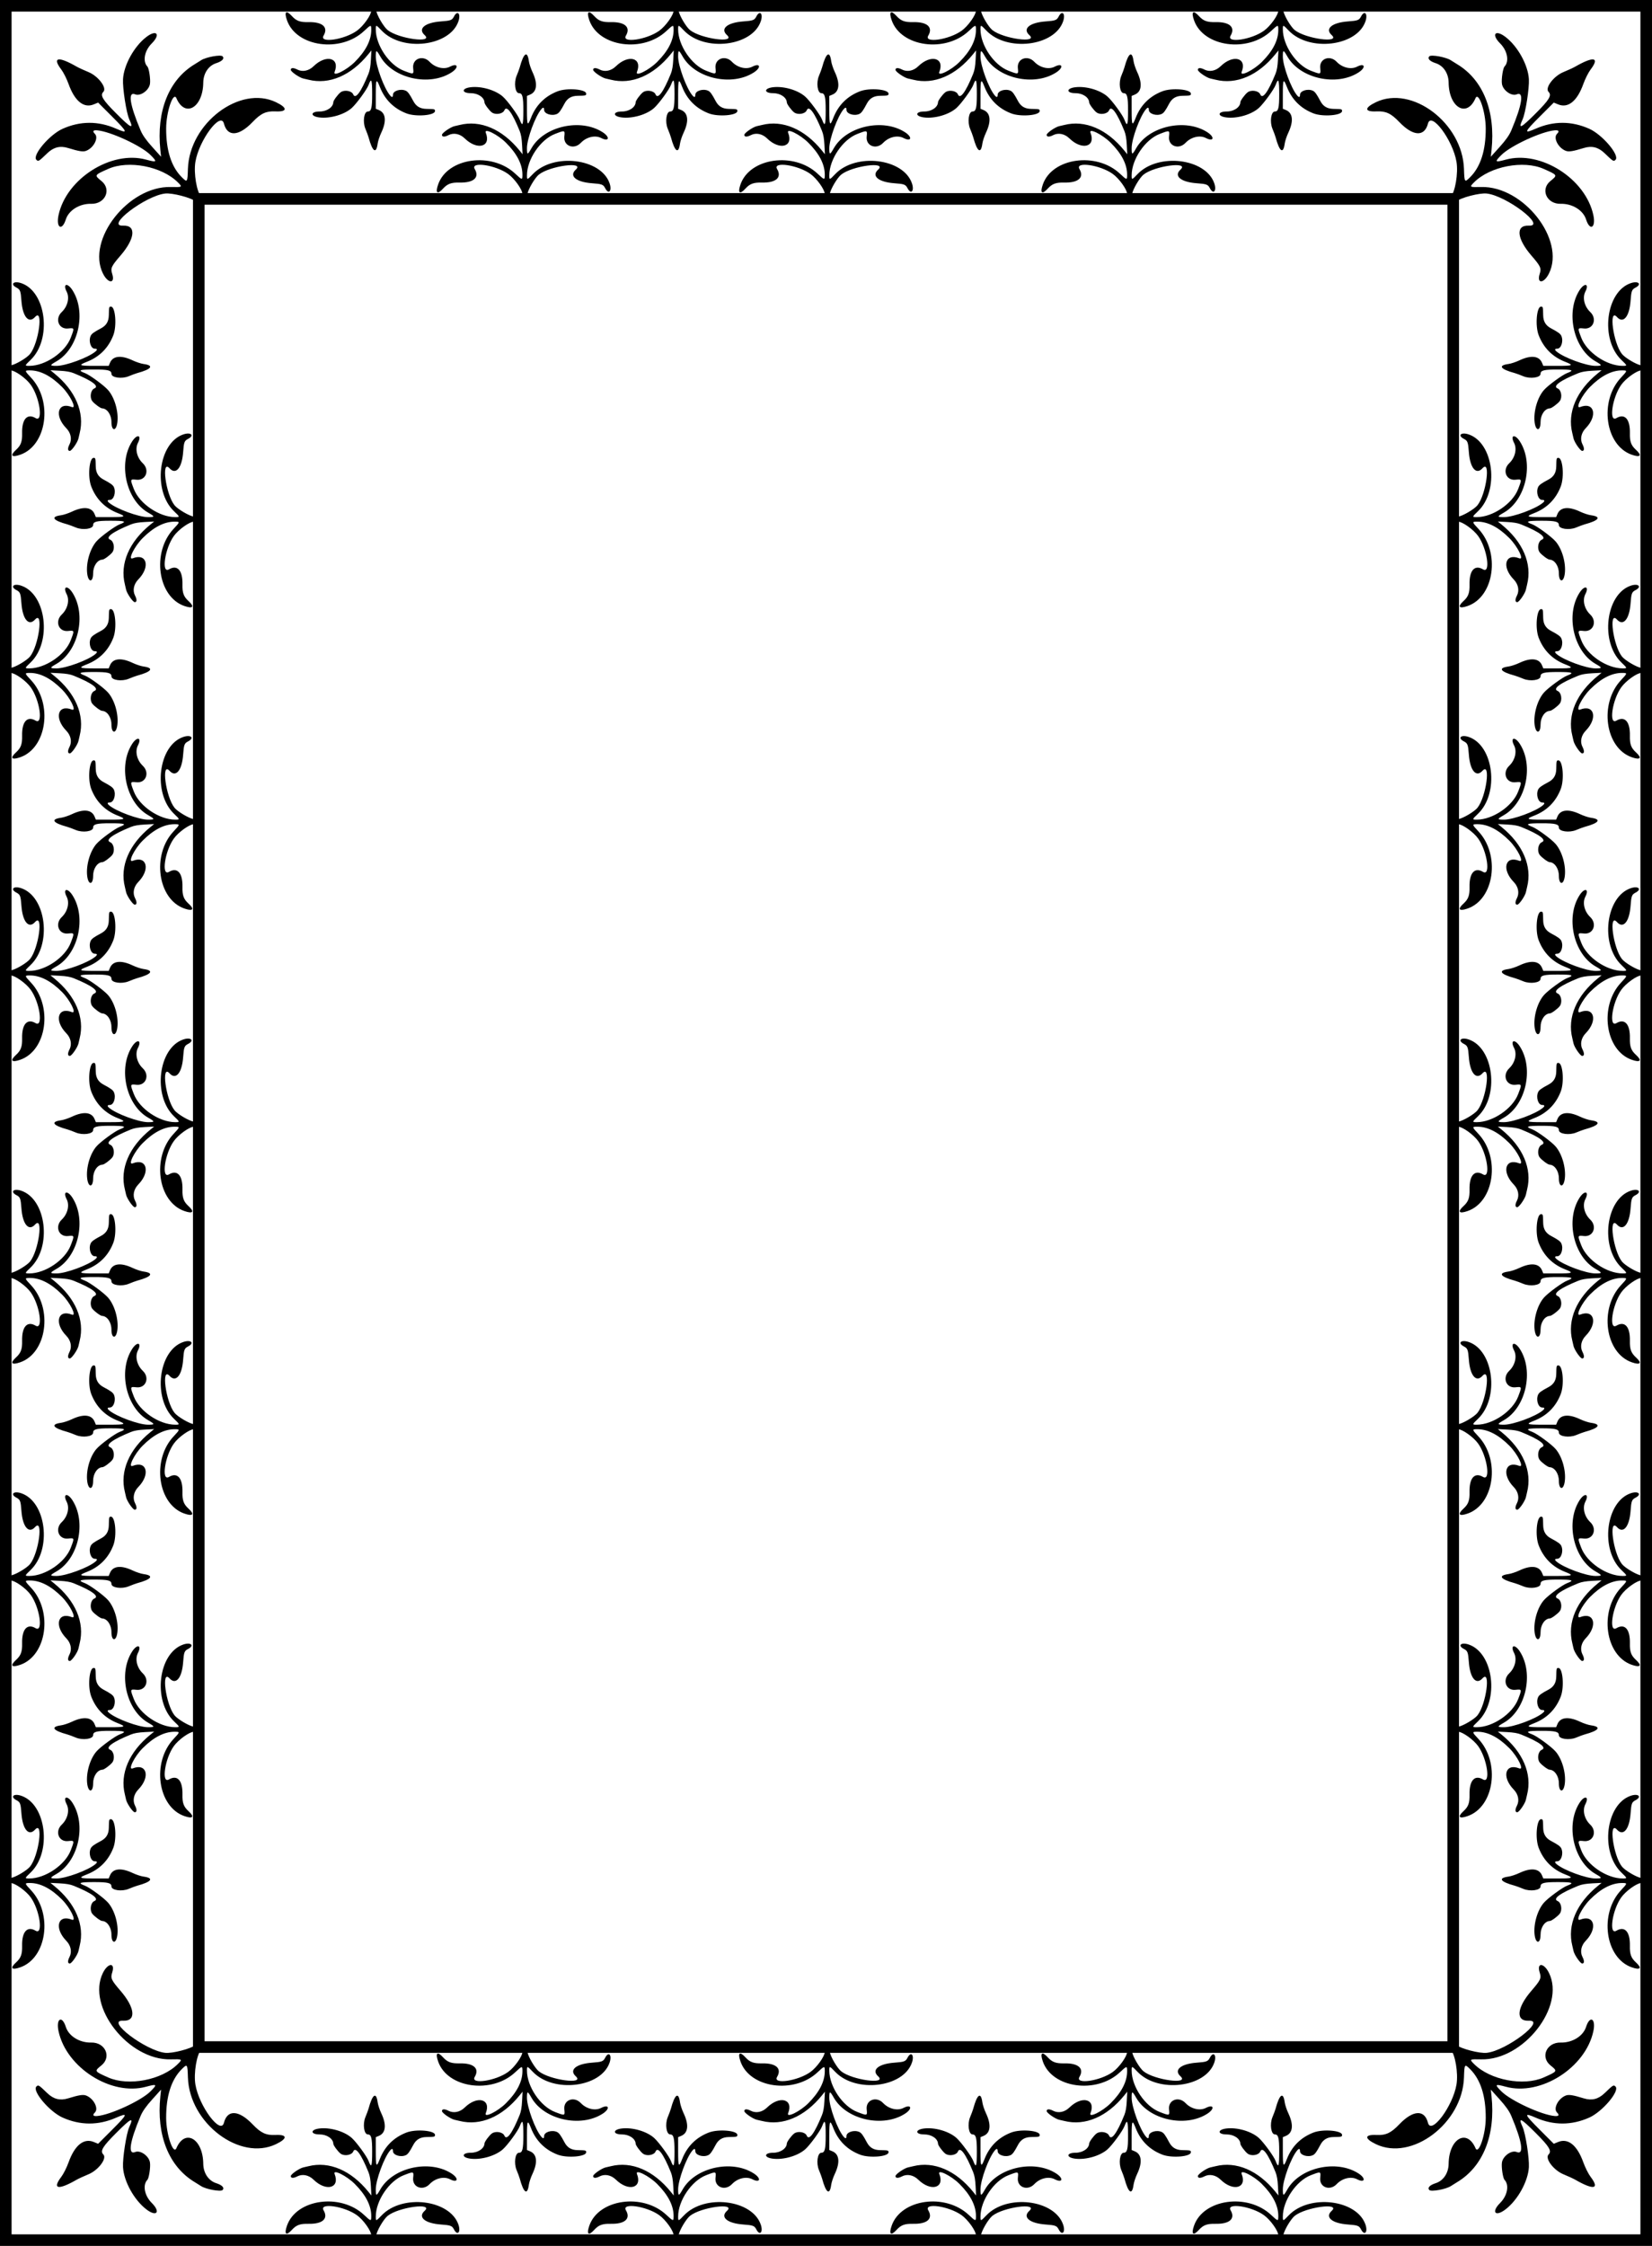 <?xml version="1.0" encoding="UTF-8" standalone="no"?>
<!-- Created with Inkscape (http://www.inkscape.org/) -->

<svg
   xmlns:dc="http://purl.org/dc/elements/1.1/"
   xmlns:cc="http://creativecommons.org/ns#"
   xmlns:rdf="http://www.w3.org/1999/02/22-rdf-syntax-ns#"
   xmlns:svg="http://www.w3.org/2000/svg"
   xmlns="http://www.w3.org/2000/svg"
   xmlns:xlink="http://www.w3.org/1999/xlink"
   xmlns:sodipodi="http://sodipodi.sourceforge.net/DTD/sodipodi-0.dtd"
   xmlns:inkscape="http://www.inkscape.org/namespaces/inkscape"
   id="svg27757"
   version="1.1"
   inkscape:version="0.91 r13725"
   width="856"
   height="1163.098"
   viewBox="0 0 856 1163.098"
   sodipodi:docname="Frame99a.svg">
  <defs
     id="defs27761" />
  <sodipodi:namedview
     pagecolor="#ffffff"
     bordercolor="#666666"
     borderopacity="1"
     objecttolerance="10"
     gridtolerance="10"
     guidetolerance="10"
     inkscape:pageopacity="0"
     inkscape:pageshadow="2"
     inkscape:window-width="1600"
     inkscape:window-height="837"
     id="namedview27759"
     showgrid="true"
     inkscape:zoom="0.57604791"
     inkscape:cx="428"
     inkscape:cy="581.54885"
     inkscape:window-x="-8"
     inkscape:window-y="-8"
     inkscape:window-maximized="1"
     inkscape:current-layer="svg27757"
     fit-margin-top="0"
     fit-margin-left="0"
     fit-margin-right="0"
     fit-margin-bottom="0"
     inkscape:object-nodes="true" />
  <g
     id="g28549"
     transform="translate(3,3)">
    <path
       id="rect27771"
       d="m 0,0 0,1157.098 850,0 L 850,0 0,0 Z m 100,100 650,0 0,862.473 0,87.527 0,7.098 -650,0 0,-7.098 0,-87.527 L 100,100 Z"
       style="opacity:1;fill:none;fill-opacity:1;stroke:#000000;stroke-width:6;stroke-miterlimit:4;stroke-dasharray:none;stroke-opacity:1"
       inkscape:connector-curvature="0" />
    <path
       style="fill:#000000;fill-opacity:1"
       d="m 424.369,97.476 c 0,-2.21 -4.035,-7.964 -7.465,-10.416 -6.512,-4.656 -19.639,-6.572 -17.244,-2.517 2.585,4.376 -0.548,7.169 -7.852,7 -4.313,-0.1 -6.279,0.622 -8.581,3.152 -2.973,3.267 -4.094,2.268 -2.508,-2.237 4.84,-13.749 27.733,-16.929 39.893,-5.541 3.664,3.431 3.756,3.445 3.756,0.551 0,-5.371 -2.863,-10.923 -8.553,-16.584 -4.274,-4.253 -11.488,-7.803 -10.432,-5.133 2.903,7.341 -4.42,9.279 -10.952,2.898 -2.437,-2.38 -5.728,-3.033 -8.38,-1.662 -2.01,1.039 -3.379,0.98 -3.379,-0.146 0,-0.988 4.526,-4.108 6.559,-4.522 0.644,-0.131 1.804,-0.398 2.577,-0.594 10.732,-2.717 22.101,2.136 31.11,13.279 l 1.515,1.874 -0.246,-4.784 c -0.172,-3.349 -0.548,-5.528 -1.251,-7.262 -3.868,-9.536 -6.779,-13.473 -7.922,-10.714 -0.78,1.883 -4.588,2.526 -6.511,1.099 -1.367,-1.014 -3.772,-4.262 -3.796,-5.127 -0.074,-2.617 -3.321,-4.835 -7.079,-4.835 -4.809,0 -4.942,-2.473 -0.166,-3.07 5.547,-0.693 12.937,1.45 16.776,4.864 2.454,2.183 7.838,9.549 8.739,11.956 1.47,3.928 1.86,2.904 1.86,-4.877 0,-7.057 -0.459,-8.874 -2.241,-8.874 -1.999,0 -2.755,-5.356 -1.262,-8.937 0.69,-1.655 1.426,-3.642 1.634,-4.415 2.034,-7.532 3.96,-8.867 4.72,-3.268 0.177,1.307 1.016,3.843 1.863,5.634 2.828,5.979 2.381,10.224 -1.236,11.735 l -1.603,0.67 0,7.255 c 0,8.111 0.295,8.689 2.091,4.093 2.579,-6.599 7.244,-11.238 13.838,-13.758 4.888,-1.869 14.757,-1.048 14.757,1.228 0,1.003 -0.137,1.037 -4.498,1.119 -3.198,0.061 -5.295,1.317 -6.73,4.032 -1.913,3.62 -2.825,4.875 -3.897,5.363 -2.674,1.218 -6.659,-0.036 -6.659,-2.096 0,-1.362 -0.518,-1.481 -1.489,-0.339 -3.118,3.668 -7.412,15.328 -7.412,20.129 0,3.647 0.282,3.653 2.342,0.048 6.531,-11.427 25.495,-15.666 36.915,-8.25 3.95,2.565 3.285,5.082 -0.786,2.977 -3.137,-1.622 -7.666,-0.548 -10.566,2.505 -3.536,3.722 -9.046,1.636 -8.537,-3.231 0.355,-3.395 0.365,-3.392 -4.869,-1.374 -7.54,2.908 -14.481,13.153 -14.496,21.396 -0.01,2.526 0.07,2.511 3.033,-0.597 10.646,-11.169 35.365,-8.198 39.788,4.783 1.35,3.961 -0.496,5.978 -2.292,2.504 -0.994,-1.922 -1.709,-2.191 -6.8,-2.561 -8.268,-0.6 -12.061,-3.774 -8.433,-7.057 4.894,-4.43 -13.519,-1.939 -19.156,2.591 -2.026,1.628 -5.593,7.65 -5.89,10.067 -2.595,-0.024 0,0 -2.595,-0.024 z"
       id="path27776"
       inkscape:connector-curvature="0"
       sodipodi:nodetypes="cssssssssssssssscsssssssssssssssscssssssssssssssssssssssscc" />
    <path
       style="fill:#000000;fill-opacity:1"
       d="M 101.207,98.789 C 98.988,96.57 97.263,86.741 98.245,80.835 100.109,69.622 111.365,54.517 113.031,60.994 c 1.798,6.989 7.749,6.648 14.913,-0.855 4.23,-4.431 6.93,-5.68 11.781,-5.452 6.266,0.295 6.387,-1.833 0.272,-4.764 -18.666,-8.946 -44.845,10.848 -45.62,34.492 -0.233,7.124 -0.313,7.231 -3.219,4.325 -5.393,-5.393 -8.093,-13.842 -8.064,-25.239 0.021,-8.563 3.7,-19.369 5.32,-15.628 4.456,10.286 13.755,4.879 13.907,-8.086 0.057,-4.837 2.706,-8.797 6.746,-10.083 3.062,-0.975 4.377,-2.409 3.246,-3.54 -0.992,-0.992 -8.669,0.419 -11.126,2.045 -0.778,0.515 -2.211,1.411 -3.184,1.991 C 84.5,38.246 77.957,54.534 80.099,74.769 l 0.36,3.403 -4.557,-5.051 c -3.189,-3.535 -5,-6.1 -6.035,-8.547 -5.691,-13.458 -6.721,-20.335 -2.804,-18.713 2.674,1.108 7.143,-2.071 7.641,-5.435 0.354,-2.391 -0.493,-8.067 -1.337,-8.96 -2.553,-2.702 -1.52,-8.189 2.254,-11.962 4.829,-4.829 2.48,-7.445 -2.916,-3.249 -6.265,4.873 -11.534,14.446 -11.96,21.728 -0.272,4.656 1.718,17.458 3.23,20.78 2.468,5.419 1.049,4.784 -6.764,-3.029 -7.086,-7.086 -8.449,-9.371 -6.659,-11.161 2.007,-2.007 -2.611,-8.145 -7.706,-10.241 -2.355,-0.969 -5.088,-2.225 -6.074,-2.792 -9.605,-5.521 -12.879,-4.927 -8.021,1.457 1.135,1.491 2.839,4.878 3.787,7.527 3.165,8.843 7.875,12.656 13.024,10.542 l 2.282,-0.937 7.285,7.285 c 8.145,8.145 8.428,9.02 2.01,6.209 -9.216,-4.037 -18.557,-4.01 -27.709,0.08 -6.785,3.032 -15.87,13.766 -13.585,16.051 1.007,1.007 1.178,0.904 5.641,-3.393 3.272,-3.15 6.639,-3.994 10.806,-2.709 5.555,1.713 7.732,2.058 9.298,1.472 3.909,-1.462 6.651,-6.722 4.582,-8.791 -1.368,-1.368 -0.966,-2.007 1.154,-1.836 6.814,0.552 22.834,7.948 27.654,12.768 3.662,3.662 3.385,3.951 -2.304,2.4 -18.031,-4.917 -41.329,9.869 -45.35,28.782 -1.391,6.541 1.804,8.402 3.778,2.2 1.521,-4.778 7.147,-8.247 13.125,-8.094 7.287,0.187 10.726,-7.44 5.328,-11.816 -3.765,-3.053 -3.772,-3.04 3.509,-6.268 10.491,-4.651 27.746,-1.334 36.039,6.929 2.546,2.526 2.451,2.592 -3.645,2.446 -21.905,-0.525 -43.741,27.278 -35.148,44.752 2.622,5.332 6.5,5.504 4.816,0.213 -0.932,-2.928 -0.485,-3.916 4.257,-9.399 7.699,-8.904 8.32,-15.899 1.381,-15.553 -9.362,0.467 11.627,-15.521 21.836,-16.632 3.669,-0.399 13.297,2.066 16.022,4.194 2.582,-2.63 0,0 2.582,-2.63 z"
       id="path27796"
       inkscape:connector-curvature="0"
       sodipodi:nodetypes="cssssssssssssssscsssssssssssssssscssssssssssssssssssssssscc" />
    <use
       height="100%"
       width="100%"
       transform="translate(156.667,0)"
       id="use27879"
       xlink:href="#path27776"
       y="0"
       x="0" />
    <use
       height="100%"
       width="100%"
       transform="translate(-156.666,0)"
       id="use27881"
       xlink:href="#path27776"
       y="0"
       x="0" />
    <use
       height="100%"
       width="100%"
       transform="matrix(1,0,0,-1,-78.333,100)"
       id="use27883"
       xlink:href="#path27776"
       y="0"
       x="0" />
    <use
       height="100%"
       width="100%"
       transform="translate(-156.667,0)"
       id="use27887"
       xlink:href="#use27883"
       y="0"
       x="0" />
    <use
       height="100%"
       width="100%"
       transform="translate(156.666,0)"
       id="use27889"
       xlink:href="#use27883"
       y="0"
       x="0" />
    <use
       height="100%"
       width="100%"
       transform="translate(313.332,0)"
       id="use27891"
       xlink:href="#use27883"
       y="0"
       x="0" />
    <use
       height="100%"
       width="100%"
       transform="matrix(1,0,0,-1,0,1157.097)"
       id="use27893"
       xlink:href="#path27776"
       y="0"
       x="0" />
    <use
       height="100%"
       width="100%"
       transform="matrix(1,0,0,-1,0,1157.097)"
       id="use27895"
       xlink:href="#use27879"
       y="0"
       x="0" />
    <use
       height="100%"
       width="100%"
       transform="matrix(1,0,0,-1,0,1157.097)"
       id="use27897"
       xlink:href="#use27881"
       y="0"
       x="0" />
    <use
       height="100%"
       width="100%"
       transform="matrix(1,0,0,-1,0,1157.097)"
       id="use27899"
       xlink:href="#use27883"
       y="0"
       x="0" />
    <use
       height="100%"
       width="100%"
       transform="matrix(1,0,0,-1,0,1157.097)"
       id="use27901"
       xlink:href="#use27887"
       y="0"
       x="0" />
    <use
       height="100%"
       width="100%"
       transform="matrix(1,0,0,-1,0,1157.097)"
       id="use27903"
       xlink:href="#use27889"
       y="0"
       x="0" />
    <use
       height="100%"
       width="100%"
       transform="matrix(1,0,0,-1,0,1157.097)"
       id="use27905"
       xlink:href="#use27891"
       y="0"
       x="0" />
    <use
       height="100%"
       width="100%"
       transform="matrix(0,-1,-1,0,100,613.185)"
       id="use28493"
       xlink:href="#path27776"
       y="0"
       x="0" />
    <use
       height="100%"
       width="100%"
       transform="translate(0,156.667)"
       id="use28495"
       xlink:href="#use28493"
       y="0"
       x="0" />
    <use
       height="100%"
       width="100%"
       transform="translate(0,313.333)"
       id="use28497"
       xlink:href="#use28493"
       y="0"
       x="0" />
    <use
       height="100%"
       width="100%"
       transform="translate(0,470)"
       id="use28499"
       xlink:href="#use28493"
       y="0"
       x="0" />
    <use
       height="100%"
       width="100%"
       transform="translate(0,626.667)"
       id="use28501"
       xlink:href="#use28493"
       y="0"
       x="0" />
    <use
       height="100%"
       width="100%"
       transform="translate(0,783.333)"
       id="use28503"
       xlink:href="#use28493"
       y="0"
       x="0" />
    <use
       height="100%"
       width="100%"
       transform="matrix(0,-1,1,0,4.715e-4,691.518)"
       id="use28505"
       xlink:href="#path27776"
       y="0"
       x="0" />
    <use
       height="100%"
       width="100%"
       transform="translate(0,156.667)"
       id="use28507"
       xlink:href="#use28505"
       y="0"
       x="0" />
    <use
       height="100%"
       width="100%"
       transform="translate(0,313.333)"
       id="use28509"
       xlink:href="#use28505"
       y="0"
       x="0" />
    <use
       height="100%"
       width="100%"
       transform="translate(0,470)"
       id="use28511"
       xlink:href="#use28505"
       y="0"
       x="0" />
    <use
       height="100%"
       width="100%"
       transform="translate(0,626.667)"
       id="use28513"
       xlink:href="#use28505"
       y="0"
       x="0" />
    <use
       height="100%"
       width="100%"
       transform="matrix(-1,0,0,1,850,0)"
       id="use28515"
       xlink:href="#use28493"
       y="0"
       x="0" />
    <use
       height="100%"
       width="100%"
       transform="matrix(-1,0,0,1,850,0)"
       id="use28517"
       xlink:href="#use28495"
       y="0"
       x="0" />
    <use
       height="100%"
       width="100%"
       transform="matrix(-1,0,0,1,850,0)"
       id="use28519"
       xlink:href="#use28497"
       y="0"
       x="0" />
    <use
       height="100%"
       width="100%"
       transform="matrix(-1,0,0,1,850,0)"
       id="use28521"
       xlink:href="#use28499"
       y="0"
       x="0" />
    <use
       height="100%"
       width="100%"
       transform="matrix(-1,0,0,1,850,0)"
       id="use28523"
       xlink:href="#use28501"
       y="0"
       x="0" />
    <use
       height="100%"
       width="100%"
       transform="matrix(-1,0,0,1,850,0)"
       id="use28525"
       xlink:href="#use28503"
       y="0"
       x="0" />
    <use
       height="100%"
       width="100%"
       transform="matrix(-1,0,0,1,850,0)"
       id="use28527"
       xlink:href="#use28505"
       y="0"
       x="0" />
    <use
       height="100%"
       width="100%"
       transform="matrix(-1,0,0,1,850,0)"
       id="use28529"
       xlink:href="#use28507"
       y="0"
       x="0" />
    <use
       height="100%"
       width="100%"
       transform="matrix(-1,0,0,1,850,0)"
       id="use28531"
       xlink:href="#use28509"
       y="0"
       x="0" />
    <use
       height="100%"
       width="100%"
       transform="matrix(-1,0,0,1,850,0)"
       id="use28533"
       xlink:href="#use28511"
       y="0"
       x="0" />
    <use
       height="100%"
       width="100%"
       transform="matrix(-1,0,0,1,850,0)"
       id="use28535"
       xlink:href="#use28513"
       y="0"
       x="0" />
    <use
       height="100%"
       width="100%"
       transform="matrix(1,0,0,-1,0,1157.321)"
       id="use28541"
       xlink:href="#path27796"
       y="0"
       x="0" />
    <use
       height="100%"
       width="100%"
       transform="matrix(-1,0,0,1,849.946,0)"
       id="use28543"
       xlink:href="#path27796"
       y="0"
       x="0" />
    <use
       height="100%"
       width="100%"
       transform="matrix(1,0,0,-1,0,1157.321)"
       id="use28547"
       xlink:href="#use28543"
       y="0"
       x="0" />
  </g>
</svg>
